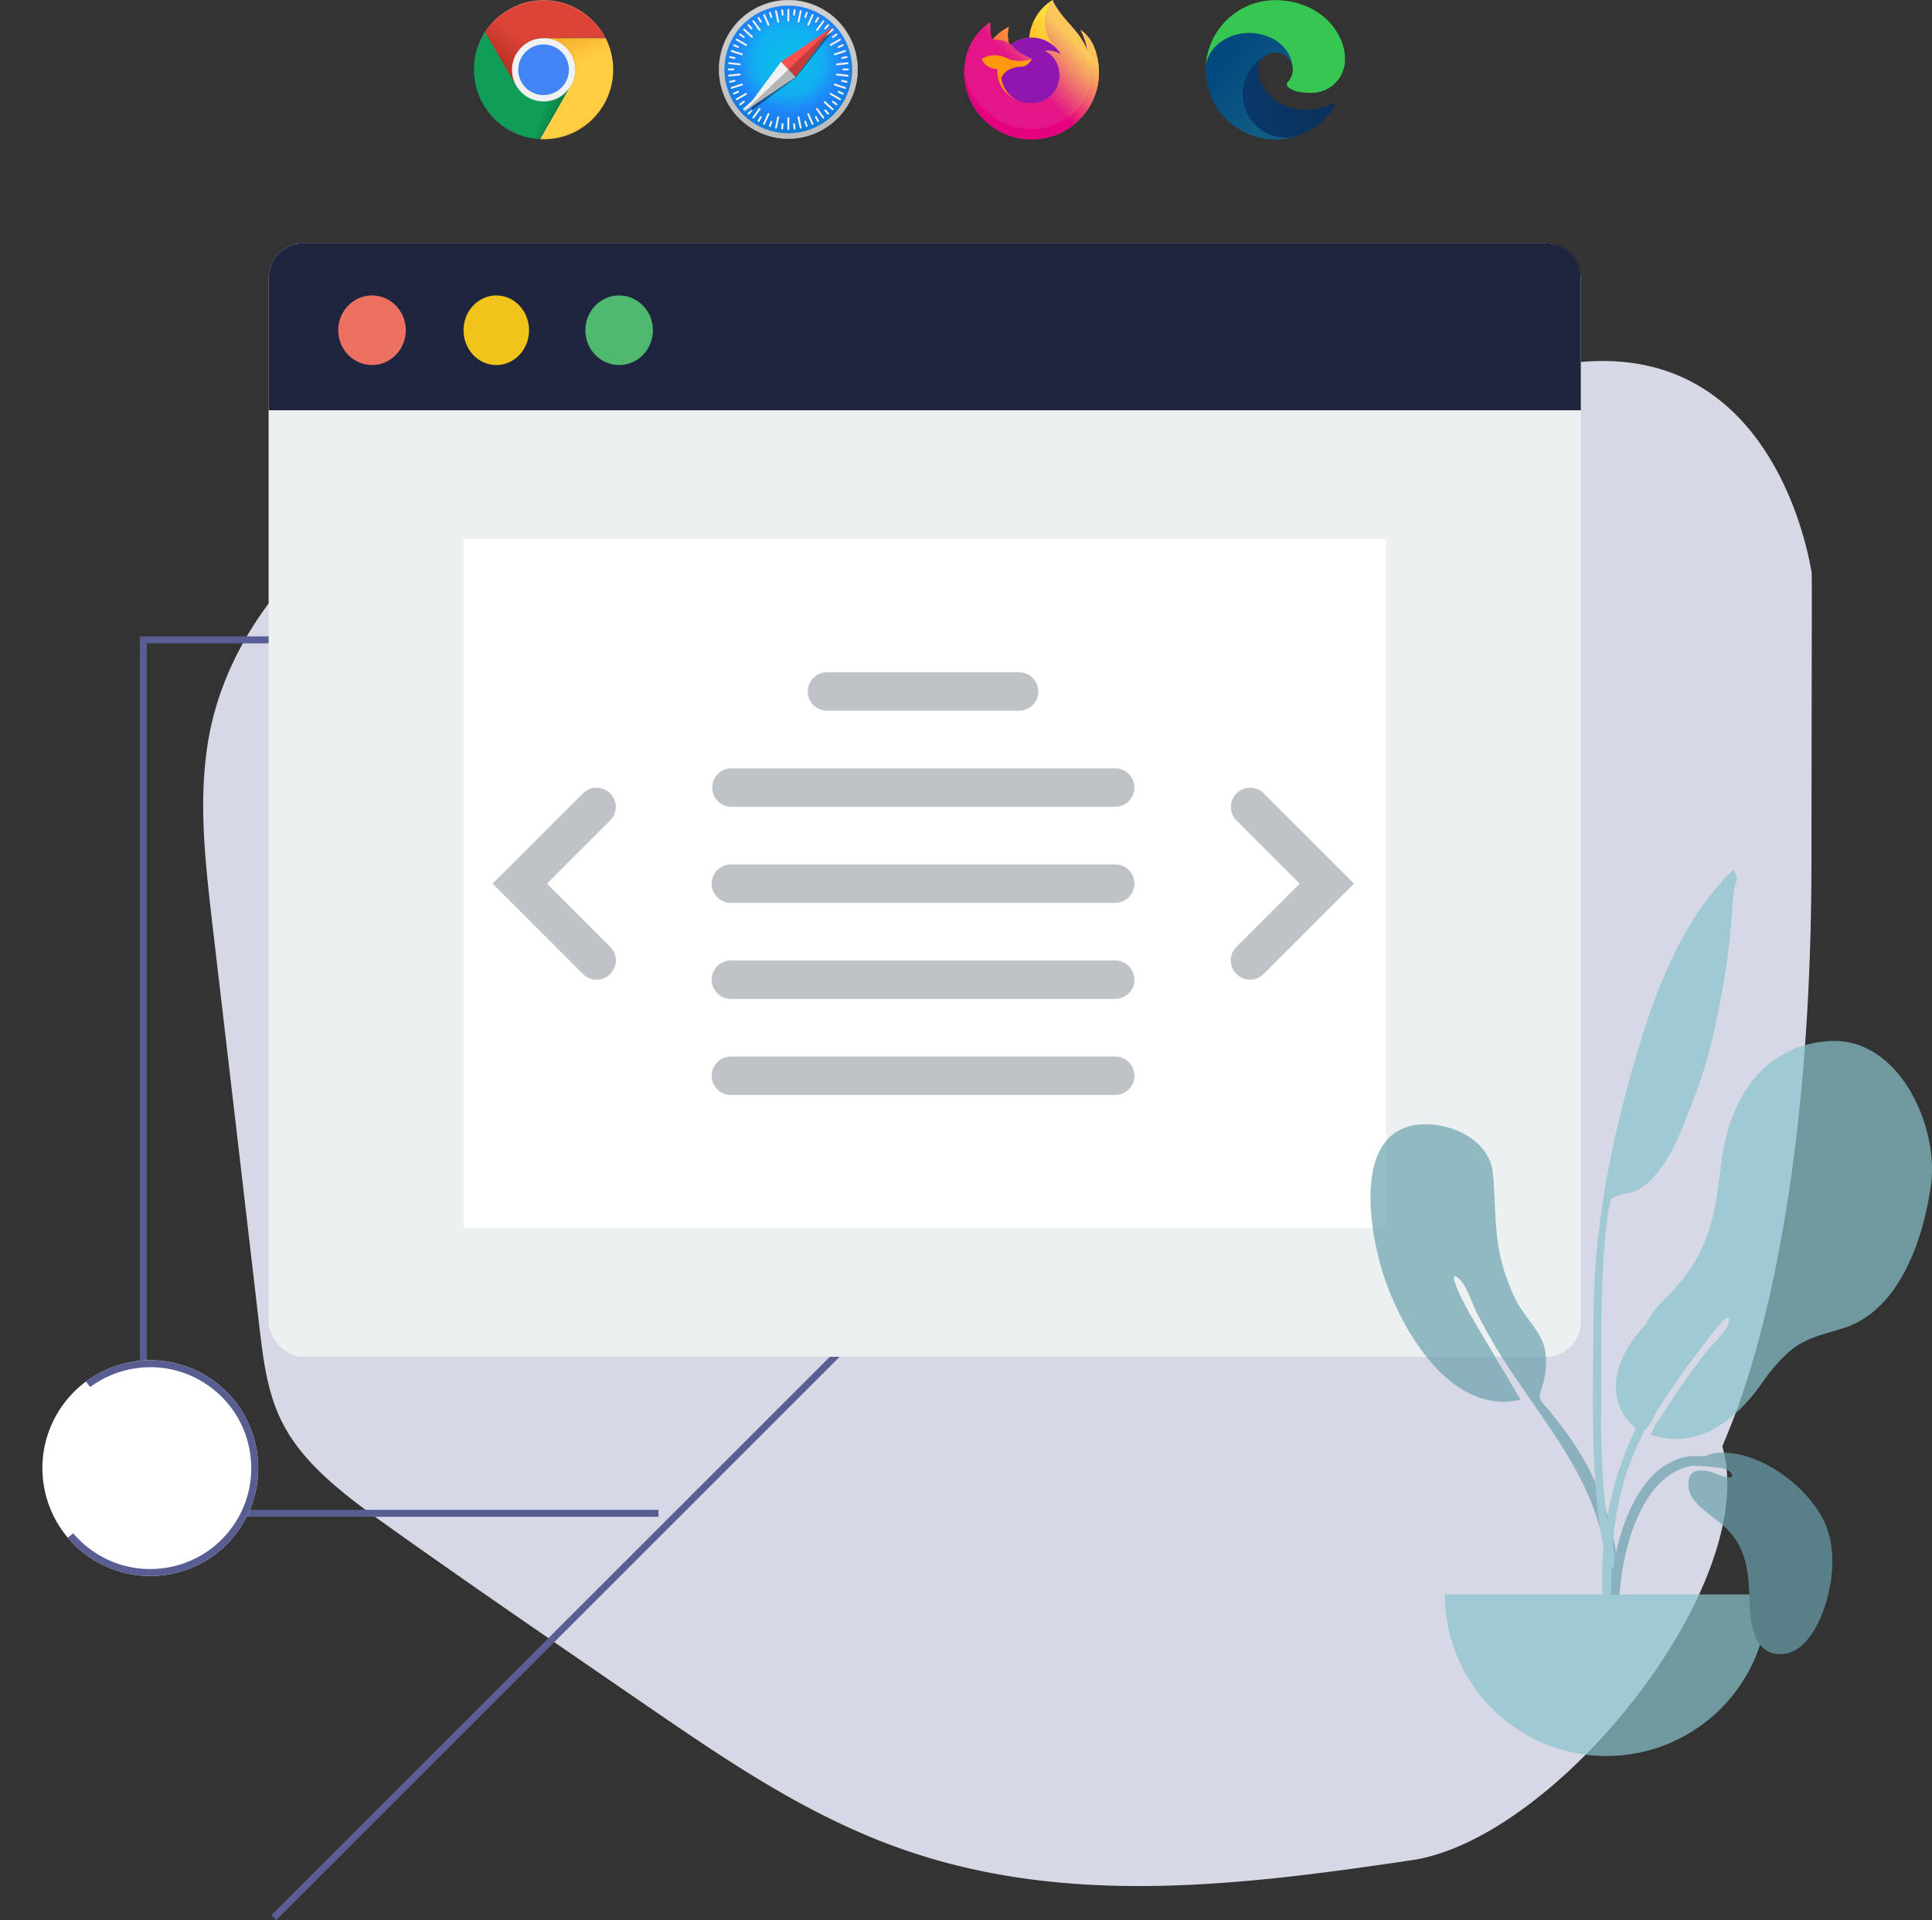 <svg xmlns="http://www.w3.org/2000/svg" xmlns:xlink="http://www.w3.org/1999/xlink" width="555.072" height="551.754" viewBox="0 0 555.072 551.754">
  <rect x="0" y="0" width="555.072" height="551.754" fill="#333333" stroke="none"/>
  <defs>
    <clipPath id="clip-path">
      <circle id="Ellipse_23" data-name="Ellipse 23" cx="20" cy="20" r="20"/>
    </clipPath>
    <linearGradient id="linear-gradient" x1="0.045" y1="0.621" x2="0.369" y2="0.337" gradientUnits="objectBoundingBox">
      <stop offset="0" stop-color="#a52714" stop-opacity="0.6"/>
      <stop offset="0.66" stop-color="#a52714" stop-opacity="0"/>
    </linearGradient>
    <linearGradient id="linear-gradient-2" x1="0.839" y1="0.878" x2="0.363" y2="0.663" gradientUnits="objectBoundingBox">
      <stop offset="0" stop-color="#055524" stop-opacity="0.4"/>
      <stop offset="0.33" stop-color="#055524" stop-opacity="0"/>
    </linearGradient>
    <clipPath id="clip-path-2">
      <path id="Tracé_451" data-name="Tracé 451" d="M8,60.735H27.039L35.875,51.9V45.28H20.125L8,24.48Z" transform="translate(-8 -24.48)"/>
    </clipPath>
    <linearGradient id="linear-gradient-3" x1="0.327" y1="-0.048" x2="0.486" y2="0.454" gradientUnits="objectBoundingBox">
      <stop offset="0" stop-color="#ea6100" stop-opacity="0.302"/>
      <stop offset="0.66" stop-color="#ea6100" stop-opacity="0"/>
    </linearGradient>
    <clipPath id="clip-path-3">
      <path id="Tracé_456" data-name="Tracé 456" d="M92.731,56l7.875,13.636L91.77,85.091h20.961V56Z" transform="translate(-91.77 -56)"/>
    </clipPath>
    <radialGradient id="radial-gradient" cx="-0.048" cy="-0.002" r="4.013" gradientTransform="translate(5.348) scale(0.267 1)" gradientUnits="objectBoundingBox">
      <stop offset="0" stop-color="#3e2723" stop-opacity="0.2"/>
      <stop offset="1" stop-color="#3e2723" stop-opacity="0"/>
    </radialGradient>
    <clipPath id="clip-path-6">
      <path id="Tracé_460" data-name="Tracé 460" d="M21.97,8v9.168l8.952,15.377,7.873-13.636h20V8Z" transform="translate(-21.97 -8)"/>
    </clipPath>
    <radialGradient id="radial-gradient-2" cx="-0.001" cy="0.001" r="1.155" gradientTransform="translate(-1.81) scale(1.18 1)" xlink:href="#radial-gradient"/>
    <radialGradient id="radial-gradient-3" cx="0.102" cy="-0.122" r="1.124" gradientTransform="translate(-15.156) scale(2.014 1)" gradientUnits="objectBoundingBox">
      <stop offset="0" stop-color="#263238" stop-opacity="0.2"/>
      <stop offset="1" stop-color="#263238" stop-opacity="0"/>
    </radialGradient>
    <linearGradient id="linear-gradient-7" x1="0.914" y1="0.155" x2="0.083" y2="0.932" gradientUnits="objectBoundingBox">
      <stop offset="0.048" stop-color="#fff44f"/>
      <stop offset="0.111" stop-color="#ffe847"/>
      <stop offset="0.225" stop-color="#ffc830"/>
      <stop offset="0.368" stop-color="#ff980e"/>
      <stop offset="0.401" stop-color="#ff8b16"/>
      <stop offset="0.462" stop-color="#ff672a"/>
      <stop offset="0.534" stop-color="#ff3647"/>
      <stop offset="0.705" stop-color="#e31587"/>
    </linearGradient>
    <radialGradient id="radial-gradient-4" cx="0.865" cy="-0.127" r="1.284" gradientTransform="translate(-19.131) scale(0.813 1)" gradientUnits="objectBoundingBox">
      <stop offset="0.129" stop-color="#ffbd4f"/>
      <stop offset="0.186" stop-color="#ffac31"/>
      <stop offset="0.247" stop-color="#ff9d17"/>
      <stop offset="0.283" stop-color="#ff980e"/>
      <stop offset="0.403" stop-color="#ff563b"/>
      <stop offset="0.467" stop-color="#ff3750"/>
      <stop offset="0.71" stop-color="#f5156c"/>
      <stop offset="0.782" stop-color="#eb0878"/>
      <stop offset="0.86" stop-color="#e50080"/>
    </radialGradient>
    <radialGradient id="radial-gradient-5" cx="0.478" cy="0.397" r="1.284" gradientTransform="translate(-19.204) scale(0.813 1)" gradientUnits="objectBoundingBox">
      <stop offset="0.3" stop-color="#960e18"/>
      <stop offset="0.351" stop-color="#b11927" stop-opacity="0.741"/>
      <stop offset="0.435" stop-color="#db293d" stop-opacity="0.341"/>
      <stop offset="0.497" stop-color="#f5334b" stop-opacity="0.094"/>
      <stop offset="0.53" stop-color="#ff3750" stop-opacity="0"/>
    </radialGradient>
    <radialGradient id="radial-gradient-6" cx="0.515" cy="-0.285" r="1.855" gradientTransform="translate(299.225) scale(1.698 1)" gradientUnits="objectBoundingBox">
      <stop offset="0.132" stop-color="#fff44f"/>
      <stop offset="0.252" stop-color="#ffdc3e"/>
      <stop offset="0.506" stop-color="#ff9d12"/>
      <stop offset="0.526" stop-color="#ff980e"/>
    </radialGradient>
    <radialGradient id="radial-gradient-7" cx="0.193" cy="1.101" r="1.019" gradientTransform="translate(22.283) scale(1.096 1)" gradientUnits="objectBoundingBox">
      <stop offset="0.353" stop-color="#3a8ee6"/>
      <stop offset="0.472" stop-color="#5c79f0"/>
      <stop offset="0.669" stop-color="#9059ff"/>
      <stop offset="1" stop-color="#c139e6"/>
    </radialGradient>
    <radialGradient id="radial-gradient-8" cx="0.568" cy="0.36" r="0.541" gradientTransform="matrix(1.066, -0.235, 0.301, 1.138, 83.169, -23.165)" gradientUnits="objectBoundingBox">
      <stop offset="0.206" stop-color="#9059ff" stop-opacity="0"/>
      <stop offset="0.278" stop-color="#8c4ff3" stop-opacity="0.063"/>
      <stop offset="0.747" stop-color="#7716a8" stop-opacity="0.451"/>
      <stop offset="0.975" stop-color="#6e008b" stop-opacity="0.6"/>
    </radialGradient>
    <radialGradient id="radial-gradient-9" cx="2.085" cy="-0.994" r="2.922" gradientTransform="translate(3.126)" gradientUnits="objectBoundingBox">
      <stop offset="0" stop-color="#ffe226"/>
      <stop offset="0.121" stop-color="#ffdb27"/>
      <stop offset="0.295" stop-color="#ffc82a"/>
      <stop offset="0.502" stop-color="#ffa930"/>
      <stop offset="0.732" stop-color="#ff7e37"/>
      <stop offset="0.792" stop-color="#ff7139"/>
    </radialGradient>
    <radialGradient id="radial-gradient-10" cx="0.797" cy="-0.409" r="1.938" gradientTransform="translate(-17.512) scale(0.839 1)" gradientUnits="objectBoundingBox">
      <stop offset="0.113" stop-color="#fff44f"/>
      <stop offset="0.456" stop-color="#ff980e"/>
      <stop offset="0.622" stop-color="#ff5634"/>
      <stop offset="0.716" stop-color="#ff3647"/>
      <stop offset="0.904" stop-color="#e31587"/>
    </radialGradient>
    <radialGradient id="radial-gradient-11" cx="0.08" cy="-0.104" r="1.651" gradientTransform="matrix(0.222, 0.994, -1.379, 0.069, -474.288, 168.153)" gradientUnits="objectBoundingBox">
      <stop offset="0" stop-color="#fff44f"/>
      <stop offset="0.06" stop-color="#ffe847"/>
      <stop offset="0.168" stop-color="#ffc830"/>
      <stop offset="0.304" stop-color="#ff980e"/>
      <stop offset="0.356" stop-color="#ff8b16"/>
      <stop offset="0.455" stop-color="#ff672a"/>
      <stop offset="0.57" stop-color="#ff3647"/>
      <stop offset="0.737" stop-color="#e31587"/>
    </radialGradient>
    <radialGradient id="radial-gradient-12" cx="0.175" cy="-0.421" r="2.387" gradientTransform="translate(-4.688) scale(0.981 1)" gradientUnits="objectBoundingBox">
      <stop offset="0.137" stop-color="#fff44f"/>
      <stop offset="0.48" stop-color="#ff980e"/>
      <stop offset="0.592" stop-color="#ff5634"/>
      <stop offset="0.655" stop-color="#ff3647"/>
      <stop offset="0.904" stop-color="#e31587"/>
    </radialGradient>
    <radialGradient id="radial-gradient-13" cx="1.562" cy="-0.451" r="3.128" gradientTransform="translate(-28.753) scale(0.896 1)" gradientUnits="objectBoundingBox">
      <stop offset="0.094" stop-color="#fff44f"/>
      <stop offset="0.231" stop-color="#ffe141"/>
      <stop offset="0.509" stop-color="#ffaf1e"/>
      <stop offset="0.626" stop-color="#ff980e"/>
    </radialGradient>
    <linearGradient id="linear-gradient-8" x1="0.904" y1="0.151" x2="0.197" y2="0.836" gradientUnits="objectBoundingBox">
      <stop offset="0.167" stop-color="#fff44f" stop-opacity="0.8"/>
      <stop offset="0.266" stop-color="#fff44f" stop-opacity="0.635"/>
      <stop offset="0.489" stop-color="#fff44f" stop-opacity="0.216"/>
      <stop offset="0.6" stop-color="#fff44f" stop-opacity="0"/>
    </linearGradient>
    <linearGradient id="linear-gradient-9" y1="-0.136" x2="1.001" y2="-0.136" gradientUnits="objectBoundingBox">
      <stop offset="0" stop-color="#0c59a4"/>
      <stop offset="1" stop-color="#114a8b"/>
    </linearGradient>
    <radialGradient id="radial-gradient-14" cx="0.553" cy="0.509" r="0.62" gradientTransform="matrix(0.863, 0, 0, -0.95, 0.076, -0.457)" gradientUnits="objectBoundingBox">
      <stop offset="0.7" stop-opacity="0"/>
      <stop offset="0.9" stop-opacity="0.502"/>
      <stop offset="1"/>
    </radialGradient>
    <linearGradient id="linear-gradient-10" x1="0.906" y1="0.521" x2="0.245" y2="-0.063" gradientUnits="objectBoundingBox">
      <stop offset="0" stop-color="#1b9de2"/>
      <stop offset="0.2" stop-color="#1595df"/>
      <stop offset="0.7" stop-color="#0680d7"/>
      <stop offset="1" stop-color="#0078d4"/>
    </linearGradient>
    <radialGradient id="radial-gradient-15" cx="0.418" cy="0.726" r="0.69" gradientTransform="matrix(0.185, -0.989, -0.985, -0.121, -1.622, -1.971)" gradientUnits="objectBoundingBox">
      <stop offset="0.8" stop-opacity="0"/>
      <stop offset="0.9" stop-opacity="0.502"/>
      <stop offset="1"/>
    </radialGradient>
    <radialGradient id="radial-gradient-16" cx="0.101" cy="0.278" r="1.189" gradientTransform="matrix(-0.025, 0.999, 1.416, 0.08, -4.263, 2.628)" gradientUnits="objectBoundingBox">
      <stop offset="0" stop-color="#35c1f1"/>
      <stop offset="0.1" stop-color="#34c1ed"/>
      <stop offset="0.2" stop-color="#2fc2df"/>
      <stop offset="0.3" stop-color="#2bc3d2"/>
      <stop offset="0.7" stop-color="#36c752"/>
    </radialGradient>
    <radialGradient id="radial-gradient-17" cx="0.938" cy="0.454" r="0.571" gradientTransform="matrix(0.186, 0.96, 0.519, -0.228, -0.535, 2.663)" gradientUnits="objectBoundingBox">
      <stop offset="0" stop-color="#66eb6e"/>
      <stop offset="1" stop-color="#66eb6e" stop-opacity="0"/>
    </radialGradient>
    <linearGradient id="linear-gradient-11" x1="1.474" y1="0.909" x2="1.474" y2="-1.935" gradientUnits="objectBoundingBox">
      <stop offset="0" stop-color="#bdbdbd"/>
      <stop offset="1" stop-color="#fff"/>
    </linearGradient>
    <radialGradient id="radial-gradient-18" cx="0.502" cy="0.427" r="0.543" gradientUnits="objectBoundingBox">
      <stop offset="0" stop-color="#06c2e7"/>
      <stop offset="0.25" stop-color="#0db8ec"/>
      <stop offset="0.5" stop-color="#12aef1"/>
      <stop offset="0.75" stop-color="#1f86f9"/>
      <stop offset="1" stop-color="#107ddd"/>
    </radialGradient>
  </defs>
  <g id="Groupe_127" data-name="Groupe 127" transform="translate(-1166.825 -183.953)">
    <g id="Groupe_82" data-name="Groupe 82" transform="translate(-2 89)">
      <path id="Tracé_279" data-name="Tracé 279" d="M703.253,368.051c-4.492,24.527-20.269,46.931-42.237,62.78-1.533,1.087-3.054,2.113-4.61,3.139a.13.13,0,0,0-.106.062,125.172,125.172,0,0,1-52.024,19.316c-34.737,4.514-69.734-4.575-104.778-6.155-62.813-2.862-123.35,18.239-185.231,27.892s-71.2-59.214-71.431-59.48c-.185-.206-.086-3.736,0-84.019.128-119.387,25.874-166.52,25.578-167.554C257.17,124.8,315.729,51.413,357.694,45.187c48.51-7.181,98.175-13.428,145.353,2.831,27.545,9.458,51.175,25.645,74.38,41.556l11.308,7.765c10.506,7.216,21.012,14.436,31.667,21.825,10.483,7.271,21.113,14.712,31.653,22.223,4.563,3.262,9.162,6.6,13.454,10.166,6.65,5.519,12.57,11.6,16.366,18.844,4.563,8.648,5.719,18.3,6.839,27.758q6.792,58.471,13.654,116.943C704.374,332.712,706.425,350.551,703.253,368.051Z" transform="translate(1932.1 674.704) rotate(-180)" fill="#d7d8e5" style="isolation: isolate"/>
      <g id="Groupe_81" data-name="Groupe 81">
        <g id="Groupe_69" data-name="Groupe 69">
          <line id="Ligne_17" data-name="Ligne 17" x1="172" y2="172" transform="translate(1247.5 474)" fill="none" stroke="#585e91" stroke-width="2"/>
          <g id="Rectangle_84" data-name="Rectangle 84" transform="translate(1209 277.825)" fill="none" stroke="#585e91" stroke-width="2" stroke-dasharray="430 415">
            <rect width="373" height="253" stroke="none"/>
            <rect x="1" y="1" width="371" height="251" fill="none"/>
          </g>
          <g id="Ellipse_12" data-name="Ellipse 12" transform="matrix(0.574, -0.819, 0.819, 0.574, 1168.825, 524.438)" fill="#fff" stroke="#585e91" stroke-width="2" stroke-dasharray="102 49">
            <circle cx="31" cy="31" r="31" stroke="none"/>
            <circle cx="31" cy="31" r="30" fill="none"/>
          </g>
        </g>
        <g id="Groupe_49" data-name="Groupe 49" transform="translate(432 205.184)">
          <g id="Groupe_48" data-name="Groupe 48" transform="translate(382 -157.331)">
            <g id="browser-svgrepo-com" transform="translate(432 116.774)">
              <rect id="Rectangle_5" data-name="Rectangle 5" width="377" height="320" rx="10" transform="translate(0 0.226)" fill="#ecf0f1"/>
              <path id="Rectangle_6" data-name="Rectangle 6" d="M10,0H367a10,10,0,0,1,10,10V48a0,0,0,0,1,0,0H0a0,0,0,0,1,0,0V10A10,10,0,0,1,10,0Z" transform="translate(0 0.226)" fill="#1f253f"/>
              <ellipse id="Ellipse_5" data-name="Ellipse 5" cx="9.706" cy="10" rx="9.706" ry="10" transform="translate(20 15.226)" fill="#ed7161"/>
              <ellipse id="Ellipse_6" data-name="Ellipse 6" cx="9.412" cy="10" rx="9.412" ry="10" transform="translate(56 15.226)" fill="#f0c419"/>
              <ellipse id="Ellipse_7" data-name="Ellipse 7" cx="9.706" cy="10" rx="9.706" ry="10" transform="translate(91 15.226)" fill="#4fba6f"/>
              <rect id="Rectangle_7" data-name="Rectangle 7" width="265" height="198" transform="translate(56 85.226)" fill="#fff"/>
              <g id="Groupe_13" data-name="Groupe 13" transform="translate(127.371 123.524)">
                <path id="Tracé_54" data-name="Tracé 54" d="M28.521,35.041H83.727a5.521,5.521,0,0,0,0-11.041H28.521a5.521,5.521,0,1,0,0,11.041Z" transform="translate(4.603 -24)" fill="#bdc3c7"/>
                <path id="Tracé_55" data-name="Tracé 55" d="M23.521,40.041H133.933a5.521,5.521,0,0,0,0-11.041H23.521a5.521,5.521,0,0,0,0,11.041Z" transform="translate(-18 -1.397)" fill="#bdc3c7"/>
                <path id="Tracé_56" data-name="Tracé 56" d="M133.933,34H23.521a5.521,5.521,0,1,0,0,11.041H133.933a5.521,5.521,0,0,0,0-11.041Z" transform="translate(-18 21.206)" fill="#bdc3c7"/>
                <path id="Tracé_57" data-name="Tracé 57" d="M133.933,39H23.521a5.521,5.521,0,1,0,0,11.041H133.933a5.521,5.521,0,0,0,0-11.041Z" transform="translate(-18 43.809)" fill="#bdc3c7"/>
                <path id="Tracé_58" data-name="Tracé 58" d="M133.933,44H23.521a5.521,5.521,0,1,0,0,11.041H133.933a5.521,5.521,0,0,0,0-11.041Z" transform="translate(-18 66.412)" fill="#bdc3c7"/>
              </g>
              <path id="Tracé_59" data-name="Tracé 59" d="M50.522,85.207a5.521,5.521,0,0,1-3.9-9.424L64.8,57.6,46.619,39.425a5.52,5.52,0,0,1,7.806-7.806L80.41,57.6,54.425,83.59A5.506,5.506,0,0,1,50.522,85.207Z" transform="translate(231.427 126.647)" fill="#bdc3c7"/>
              <path id="Tracé_60" data-name="Tracé 60" d="M36.475,85.207a5.506,5.506,0,0,1-3.9-1.618L6.586,57.6,32.572,31.619a5.52,5.52,0,0,1,7.806,7.806L22.2,57.6,40.378,75.784a5.521,5.521,0,0,1-3.9,9.424Z" transform="translate(57.773 126.647)" fill="#bdc3c7"/>
            </g>
            <g id="Groupe_5" data-name="Groupe 5" transform="translate(80 -2)">
              <g id="web_black_24dp" transform="translate(284.428 57.521)">
                <path id="Tracé_17" data-name="Tracé 17" d="M0,0H467.144V467.144H0Z" fill="none"/>
              </g>
              <g id="Symbols" transform="translate(573.002 273.519)">
                <g id="Scene_Plants" data-name="Scene/Plants" transform="translate(35.498 -8.002)">
                  <g id="Plant-Right" transform="translate(57.813 33.33)" opacity="0.7">
                    <path id="Leaf-Me-Alone_" data-name="Leaf-Me-Alone!" d="M42.564,150.752c-8.685-.46-18.838-6.625-18.773-16.111.048-6.893.97-13.673.65-20.594a55.459,55.459,0,0,0-3.327-16.152c-1.8-5.01-6.136-9.571-6.841-14.8a21.974,21.974,0,0,1,1.9-10.91c1.731-3.721.995-3.49-1.305-7.007-4.507-6.892-8.481-13.891-10.979-21.82-3.6-11.419-5.367-24.511-2.35-36.28C1.92,5.588,2.758.169,4.888.008c2.379-.18.96,2.82.73,3.814C4.149,10.16,2.853,15.7,3.126,22.321,4.178,47.873,20.488,66.349,30,88.941c.53,1.169,1.619,3.935,2.385,5.765,1.21,2.889,2.169,8.245,3.984,10.483,3.417,4.217.713-3.823.123-5.366-.746-1.951-1.574-4.029-2.367-5.753C30.5,86.083,26.444,77.353,22.7,69.118c20.17-2.418,31.554,22.722,35.2,38.847,3.007,13.285,5.066,43.823-15.344,42.788" transform="matrix(-0.995, 0.105, -0.105, -0.995, 75.235, 218.883)" fill="#69a1ac" fill-rule="evenodd"/>
                    <path id="Leaf-Me-Alone_2" data-name="Leaf-Me-Alone!" d="M173.768,78.077c-14.52,1.152-23.841,10.733-28.18,24.134-2.339,7.222-2.607,14.641-3.906,22.062-1.955,11.166-6.161,19.627-14.382,27.582a27.76,27.76,0,0,0-5.756,7.7,32.8,32.8,0,0,0-6.646,9.5c-2.163,4.774-2.775,10.5-.278,15.262a15.645,15.645,0,0,0,4.083,5.015,98.288,98.288,0,0,0-9.671,44.148c.243,9.141.69,18.285,1.21,27.415.14,2.451.938,6.5,2.137,2.388,1.1-3.76-.279-9.663-.406-13.592-.62-19.137-1.149-36.538,6.729-54.417q1.239-2.811,2.614-5.577a1.849,1.849,0,0,0,.154-.1c.035.027.066.056.1.082.058-.1.138-.228.231-.366a4.932,4.932,0,0,0,.707-.992A7.193,7.193,0,0,0,124,185.584s0-.012,0-.017a257.629,257.629,0,0,1,16.168-22.858c-.043.054,6.189-8.431,5.225-3.739-.464,2.261-5.048,6.567-6.9,8.962a223.289,223.289,0,0,0-12.9,18.609c-.538.309-1.3,1.826-1.847,2.956-.3.573-.586,1.15-.865,1.653,14.16,4.678,25.174-4.745,32.685-15.706l.026-.039a47.628,47.628,0,0,1,7.552-8.43c4.88-3.995,10.106-4.7,15.86-6.666,15.691-5.361,22.362-25.7,24.481-40.785,2.391-17.023-9.3-43.126-29.717-41.447" transform="translate(-40.209 -28.623)" fill="#89c5cc" fill-rule="evenodd"/>
                    <path id="Leaf-Me-Alone_3" data-name="Leaf-Me-Alone!" d="M62.4,1.452C45.487,14.737,35.364,35.037,26.9,54.271,17.455,75.753,10.1,97.88,6.67,121.114,4.418,136.378,1.842,151.694.589,167.081a164,164,0,0,0-.563,16.453c.009.451.248,12.693,2.479,10.161,1.269-1.439-.225-12.7-.2-14.532a235.448,235.448,0,0,1,2.788-30.849c2.471-16.838,4.331-33.675,8.4-50.226a57.375,57.375,0,0,1,2.119-7.445c1-2.519.033-1.494,2.238-2.236,2.142-.722,4.595-.231,6.848-1.2,8.938-3.837,14.953-16.072,19.415-24.028,5.1-9.1,8.825-19.041,12.069-28.914a213.8,213.8,0,0,0,5.978-21.978,58.848,58.848,0,0,1,1.659-7.1,16.43,16.43,0,0,0,1.058-2.2C64.994,1.8,64.379,1,64.46,0Q63.416.7,62.4,1.452" transform="translate(42.88 9.031) rotate(-8)" fill="#89c5cc" fill-rule="evenodd"/>
                    <path id="Base" d="M38,328a46.442,46.442,0,0,0,92.884,0" transform="translate(-14.379 -119.574)" fill="#89c5cc" fill-rule="evenodd"/>
                    <path id="Leaf-Me-Alone_4" data-name="Leaf-Me-Alone!" d="M115.454,304.864H113a82.316,82.316,0,0,1,.91-9.2c1.969-11.644,8.124-28.746,21.624-30.636a34.812,34.812,0,0,1,4.549.048,8.2,8.2,0,0,1,3.471-1.025c11.494-.847,24.33,8.426,29.875,18.075,4.47,7.78,3.717,18,.956,26.263-1.849,5.534-5.883,13.424-12.612,13.5-8.418.1-8.824-10.308-8.987-16.39-.216-8.086-1.238-15.131-7.61-20.642-1.485-1.284-3.108-2.414-4.608-3.68-2.349-1.982-4.945-4.011-5.247-7.29-.418-4.524,2.136-5.338,6.034-4.5.665.143,7.359,3.147,6.368.773-.3-.725-1.408-1.3-2.8-1.731-3.61-.393-7.915-.848-9.153-.576-13.357,2.93-18.558,21.433-19.939,33.188C115.68,302.316,115.559,303.589,115.454,304.864Z" transform="translate(-41.664 -96.291)" fill="#69a1ac" fill-rule="evenodd"/>
                  </g>
                </g>
              </g>
            </g>
          </g>
        </g>
      </g>
    </g>
    <g id="Groupe_117" data-name="Groupe 117" transform="translate(-60 100)">
      <g id="Google_Chrome_icon__September_2014_1_" data-name="Google_Chrome_icon_(September_2014) (1)" transform="translate(1362 83)">
        <g id="Groupe_108" data-name="Groupe 108" transform="translate(1 1)" clip-path="url(#clip-path)">
          <path id="Tracé_443" data-name="Tracé 443" d="M21.97,8V32.545h8.955l7.87-13.636h20V8Z" transform="translate(-18.795 -8)" fill="#db4437"/>
          <path id="Tracé_444" data-name="Tracé 444" d="M21.97,8V32.545h8.955l7.87-13.636h20V8Z" transform="translate(-18.795 -8)" fill="url(#linear-gradient)"/>
          <path id="Tracé_445" data-name="Tracé 445" d="M31.082,62.823,22.032,47.3l-.132.227,8.986,15.409Z" transform="translate(-18.741 -38.368)" fill="rgba(62,39,35,0.15)"/>
          <path id="Tracé_446" data-name="Tracé 446" d="M8,60.735H27.039L35.875,51.9V45.28H20.125L8,24.48Z" transform="translate(-8 -20.735)" fill="#0f9d58"/>
          <path id="Tracé_447" data-name="Tracé 447" d="M8,60.735H27.039L35.875,51.9V45.28H20.125L8,24.48Z" transform="translate(-8 -20.735)" fill="url(#linear-gradient-2)"/>
          <path id="Tracé_448" data-name="Tracé 448" d="M99.486,116.929l-.189-.109L90.57,132.081h.261l8.659-15.145Z" transform="translate(-71.804 -92.088)" fill="rgba(38,50,56,0.15)"/>
          <g id="Groupe_106" data-name="Groupe 106" transform="translate(0 3.745)" clip-path="url(#clip-path-2)">
            <path id="Tracé_449" data-name="Tracé 449" d="M92.731,56l7.875,13.636L91.77,85.091h20.961V56Z" transform="translate(-72.731 -48.836)" fill="#ffcd40"/>
            <path id="Tracé_450" data-name="Tracé 450" d="M92.731,56l7.875,13.636L91.77,85.091h20.961V56Z" transform="translate(-72.731 -48.836)" fill="url(#linear-gradient-3)"/>
          </g>
          <path id="Tracé_452" data-name="Tracé 452" d="M92.731,56l7.875,13.636L91.77,85.091h20.961V56Z" transform="translate(-72.731 -45.091)" fill="#ffcd40"/>
          <path id="Tracé_453" data-name="Tracé 453" d="M92.731,56l7.875,13.636L91.77,85.091h20.961V56Z" transform="translate(-72.731 -45.091)" fill="url(#linear-gradient-3)"/>
          <g id="Groupe_107" data-name="Groupe 107" transform="translate(19.039 10.909)" clip-path="url(#clip-path-3)">
            <path id="Tracé_454" data-name="Tracé 454" d="M21.97,8V32.545h8.955l7.87-13.636h20V8Z" transform="translate(-37.834 -18.909)" fill="#db4437"/>
            <path id="Tracé_455" data-name="Tracé 455" d="M21.97,8V32.545h8.955l7.87-13.636h20V8Z" transform="translate(-37.834 -18.909)" fill="url(#linear-gradient)"/>
          </g>
        </g>
        <g id="Groupe_112" data-name="Groupe 112" transform="translate(1 1)">
          <g id="Groupe_109" data-name="Groupe 109" clip-path="url(#clip-path)">
            <path id="Tracé_457" data-name="Tracé 457" d="M96,56v4.761L113.818,56Z" transform="translate(-76 -45.091)" fill="url(#radial-gradient)"/>
          </g>
          <g id="Groupe_111" data-name="Groupe 111" clip-path="url(#clip-path)">
            <g id="Groupe_110" data-name="Groupe 110" transform="translate(3.175)" clip-path="url(#clip-path-6)">
              <path id="Tracé_458" data-name="Tracé 458" d="M8,60.735H27.039L35.875,51.9V45.28H20.125L8,24.48Z" transform="translate(-11.175 -20.735)" fill="#0f9d58"/>
              <path id="Tracé_459" data-name="Tracé 459" d="M8,60.735H27.039L35.875,51.9V45.28H20.125L8,24.48Z" transform="translate(-11.175 -20.735)" fill="url(#linear-gradient-2)"/>
            </g>
          </g>
        </g>
        <g id="Groupe_113" data-name="Groupe 113" transform="translate(1 1)" clip-path="url(#clip-path)">
          <path id="Tracé_461" data-name="Tracé 461" d="M21.97,48.45,34.981,61.459,30.922,63.8Z" transform="translate(-18.795 -39.257)" fill="url(#radial-gradient-2)"/>
        </g>
        <g id="Groupe_116" data-name="Groupe 116" transform="translate(1 1)">
          <g id="Groupe_114" data-name="Groupe 114" clip-path="url(#clip-path)">
            <path id="Tracé_462" data-name="Tracé 462" d="M91.83,123.473,96.594,105.7l4.059,2.341Z" transform="translate(-72.778 -83.495)" fill="url(#radial-gradient-3)"/>
          </g>
          <g id="Groupe_115" data-name="Groupe 115" clip-path="url(#clip-path)">
            <circle id="Ellipse_28" data-name="Ellipse 28" cx="9.091" cy="9.091" r="9.091" transform="translate(10.909 10.909)" fill="#f1f1f1"/>
            <circle id="Ellipse_29" data-name="Ellipse 29" cx="7.273" cy="7.273" r="7.273" transform="translate(12.727 12.727)" fill="#4285f4"/>
            <path id="Tracé_463" data-name="Tracé 463" d="M65.091,55A9.088,9.088,0,0,0,56,64.091v.227a9.088,9.088,0,0,1,9.091-9.091h20V55Z" transform="translate(-45.091 -44.318)" fill="rgba(62,39,35,0.2)"/>
            <path id="Tracé_464" data-name="Tracé 464" d="M35.864,45.28a9.075,9.075,0,0,1-15.727,0h-.009L8,24.48v.227l12.136,20.8a9.075,9.075,0,0,0,15.727,0h.011V45.28h-.014Z" transform="translate(-8 -20.735)" fill="rgba(255,255,255,0.1)"/>
            <path id="Tracé_465" data-name="Tracé 465" d="M96.614,56c-.039,0-.075,0-.114.007a9.085,9.085,0,0,1,0,18.168c.039,0,.075.007.114.007a9.091,9.091,0,0,0,0-18.182Z" transform="translate(-76.386 -45.091)" fill="#3e2723" opacity="0.1"/>
            <path id="Tracé_466" data-name="Tracé 466" d="M100.686,92.534a9.061,9.061,0,0,0,.8-7.284,8.99,8.99,0,0,1-.88,6.975l0,.009L91.77,107.689h.264Z" transform="translate(-72.731 -67.693)" fill="rgba(255,255,255,0.2)"/>
            <path id="Tracé_467" data-name="Tracé 467" d="M28,8.227A20,20,0,0,1,48,28.114c0-.039,0-.075,0-.114A20,20,0,0,0,8,28c0,.039,0,.075,0,.114A20,20,0,0,1,28,8.227Z" transform="translate(-8 -8)" fill="rgba(255,255,255,0.2)"/>
            <path id="Tracé_468" data-name="Tracé 468" d="M28,115.386A20,20,0,0,0,48,95.5c0,.039,0,.075,0,.114a20,20,0,0,1-40,0c0-.039,0-.075,0-.114a20,20,0,0,0,20,19.886Z" transform="translate(-8 -75.614)" fill="rgba(62,39,35,0.15)"/>
          </g>
        </g>
      </g>
      <g id="Firefox_logo__2019" data-name="Firefox_logo,_2019" transform="translate(1503.821 84.018)">
        <path id="Tracé_469" data-name="Tracé 469" d="M37.331,13.422a10.88,10.88,0,0,0-3.889-4.908A20.145,20.145,0,0,1,35.405,14.4l0,.033C33.216,8.968,29.5,6.761,26.464,1.964c-.154-.243-.307-.486-.457-.742-.086-.147-.154-.279-.214-.4A3.528,3.528,0,0,1,25.5.054.05.05,0,0,0,25.46,0a.069.069,0,0,0-.037,0s-.007,0-.01.006L25.4.017,25.408,0a14.142,14.142,0,0,0-6.673,10.77A9.7,9.7,0,0,0,13.4,12.831a5.8,5.8,0,0,0-.5-.379,8.99,8.99,0,0,1-.055-4.739,14.357,14.357,0,0,0-4.667,3.607H8.166c-.768-.974-.714-4.186-.67-4.856a3.466,3.466,0,0,0-.647.344A14.117,14.117,0,0,0,4.954,8.43,16.929,16.929,0,0,0,3.141,10.6v0a16.373,16.373,0,0,0-2.6,5.873l-.026.128c-.037.171-.168,1.025-.191,1.211a.409.409,0,0,1,0,.043A18.48,18.48,0,0,0,0,20.531v.1A19.39,19.39,0,0,0,38.5,23.91c.033-.25.059-.5.088-.75a19.94,19.94,0,0,0-1.258-9.74ZM14.985,28.6c.091.044.176.091.269.132l.014.009q-.141-.068-.282-.141Zm4.441-11.7,15.983-2.468v-.019l0,.021Z" transform="translate(0 -0.009)" fill="url(#linear-gradient-7)"/>
        <path id="Tracé_470" data-name="Tracé 470" d="M37.335,21.928a10.88,10.88,0,0,0-3.889-4.908A20.145,20.145,0,0,1,35.409,22.9v.019l0,.021a17.559,17.559,0,0,1-.6,13.087,16.664,16.664,0,0,1-16.018,9.415A19.521,19.521,0,0,1,.187,29.6a8.361,8.361,0,0,1,.137-3.234,14.447,14.447,0,0,0-.312,2.675v.1a19.39,19.39,0,0,0,38.495,3.279c.033-.25.059-.5.088-.75a19.94,19.94,0,0,0-1.258-9.74Z" transform="translate(-0.004 -8.515)" fill="url(#radial-gradient-4)"/>
        <path id="Tracé_471" data-name="Tracé 471" d="M37.335,21.928a10.88,10.88,0,0,0-3.889-4.908A20.145,20.145,0,0,1,35.409,22.9v.019l0,.021a17.559,17.559,0,0,1-.6,13.087,16.664,16.664,0,0,1-16.018,9.415A19.521,19.521,0,0,1,.187,29.6a8.361,8.361,0,0,1,.137-3.234,14.447,14.447,0,0,0-.312,2.675v.1a19.39,19.39,0,0,0,38.495,3.279c.033-.25.059-.5.088-.75a19.94,19.94,0,0,0-1.258-9.74Z" transform="translate(-0.004 -8.515)" fill="url(#radial-gradient-5)"/>
        <path id="Tracé_472" data-name="Tracé 472" d="M46.614,15.7c.042.03.081.059.121.089a10.556,10.556,0,0,0-1.8-2.349C38.905,7.41,43.354.371,44.1.011L44.111,0a14.142,14.142,0,0,0-6.673,10.77c.226-.016.45-.035.681-.035A9.785,9.785,0,0,1,46.614,15.7Z" transform="translate(-18.707 -0.009)" fill="url(#radial-gradient-6)"/>
        <path id="Tracé_473" data-name="Tracé 473" d="M30.089,27.628a4.68,4.68,0,0,1-2.332,2.146c-5.513,0-6.408,3.335-6.408,3.335a8.183,8.183,0,0,0,4.567,6.343c.108.056.218.107.327.156q.285.126.569.233a8.624,8.624,0,0,0,2.523.487C39,40.781,40.871,28.772,33.9,25.285a6.693,6.693,0,0,1,4.675,1.135,9.785,9.785,0,0,0-8.494-4.961c-.23,0-.455.019-.681.035a9.7,9.7,0,0,0-5.338,2.057c.3.25.629.584,1.332,1.277,1.316,1.3,4.69,2.639,4.7,2.8Z" transform="translate(-10.667 -10.733)" fill="url(#radial-gradient-7)"/>
        <path id="Tracé_474" data-name="Tracé 474" d="M30.089,27.628a4.68,4.68,0,0,1-2.332,2.146c-5.513,0-6.408,3.335-6.408,3.335a8.183,8.183,0,0,0,4.567,6.343c.108.056.218.107.327.156q.285.126.569.233a8.624,8.624,0,0,0,2.523.487C39,40.781,40.871,28.772,33.9,25.285a6.693,6.693,0,0,1,4.675,1.135,9.785,9.785,0,0,0-8.494-4.961c-.23,0-.455.019-.681.035a9.7,9.7,0,0,0-5.338,2.057c.3.25.629.584,1.332,1.277,1.316,1.3,4.69,2.639,4.7,2.8Z" transform="translate(-10.667 -10.733)" fill="url(#radial-gradient-8)"/>
        <path id="Tracé_475" data-name="Tracé 475" d="M20.643,19.891c.157.1.287.187.4.266a8.99,8.99,0,0,1-.055-4.739,14.357,14.357,0,0,0-4.667,3.607c.095,0,2.907-.053,4.321.866Z" transform="translate(-8.155 -7.714)" fill="url(#radial-gradient-9)"/>
        <path id="Tracé_476" data-name="Tracé 476" d="M.257,27.554A19.519,19.519,0,0,0,18.861,43.4a16.67,16.67,0,0,0,16.018-9.415,17.559,17.559,0,0,0,.6-13.087v-.019c0-.015,0-.023,0-.019l0,.033c.688,4.491-1.6,8.84-5.168,11.786l-.011.025c-6.959,5.668-13.617,3.419-14.963,2.5q-.141-.068-.282-.141c-4.057-1.939-5.733-5.633-5.373-8.8A4.979,4.979,0,0,1,5.1,23.374a7.314,7.314,0,0,1,7.129-.286,9.655,9.655,0,0,0,7.279.286c-.008-.158-3.382-1.5-4.7-2.8-.7-.693-1.037-1.027-1.332-1.277a5.8,5.8,0,0,0-.5-.379c-.115-.079-.245-.164-.4-.266-1.414-.919-4.227-.869-4.32-.866H8.246c-.768-.974-.714-4.186-.67-4.856a3.466,3.466,0,0,0-.647.344A14.117,14.117,0,0,0,5.033,14.9a16.929,16.929,0,0,0-1.82,2.17v0a16.373,16.373,0,0,0-2.6,5.873,14.512,14.512,0,0,0-.359,4.613Z" transform="translate(-0.077 -6.472)" fill="url(#radial-gradient-10)"/>
        <path id="Tracé_477" data-name="Tracé 477" d="M49.312,13.428a10.555,10.555,0,0,1,1.8,2.351c.107.081.206.161.291.238C55.8,20.069,53.5,25.8,53.325,26.2c3.571-2.942,5.853-7.294,5.168-11.786C56.3,8.949,52.579,6.742,49.548,1.945c-.154-.243-.307-.486-.457-.742-.086-.147-.154-.279-.214-.4a3.528,3.528,0,0,1-.289-.768.05.05,0,0,0-.044-.05.069.069,0,0,0-.037,0s-.007,0-.01.006L48.484,0c-.75.356-5.2,7.4.83,13.422Z" transform="translate(-23.087)" fill="url(#radial-gradient-11)"/>
        <path id="Tracé_478" data-name="Tracé 478" d="M43.546,30.524c-.085-.078-.184-.158-.291-.238-.04-.03-.079-.059-.121-.089a6.693,6.693,0,0,0-4.675-1.135c6.974,3.487,5.1,15.493-4.562,15.043a8.624,8.624,0,0,1-2.523-.487q-.285-.107-.569-.233c-.11-.05-.219-.1-.327-.156l.014.009c1.348.92,8,3.168,14.963-2.5l.011-.025c.174-.405,2.477-6.133-1.921-10.185Z" transform="translate(-15.23 -14.505)" fill="url(#radial-gradient-12)"/>
        <path id="Tracé_479" data-name="Tracé 479" d="M15.688,38.189s.895-3.335,6.408-3.335a4.674,4.674,0,0,0,2.332-2.146,9.655,9.655,0,0,1-7.279-.286,7.314,7.314,0,0,0-7.129.286A4.979,4.979,0,0,0,14.614,35.6c-.359,3.17,1.317,6.863,5.373,8.8.091.044.176.091.269.132a8.185,8.185,0,0,1-4.567-6.343Z" transform="translate(-5.006 -15.816)" fill="url(#radial-gradient-13)"/>
        <path id="Tracé_480" data-name="Tracé 480" d="M37.332,13.422a10.88,10.88,0,0,0-3.889-4.908A20.145,20.145,0,0,1,35.406,14.4l0,.033C33.217,8.968,29.5,6.761,26.465,1.964c-.154-.243-.307-.486-.457-.742-.086-.147-.154-.279-.214-.4a3.528,3.528,0,0,1-.289-.768A.05.05,0,0,0,25.461,0a.069.069,0,0,0-.037,0s-.007,0-.01.006L25.4.017,25.409,0a14.142,14.142,0,0,0-6.673,10.77c.226-.016.45-.035.681-.035A9.785,9.785,0,0,1,27.911,15.7a6.693,6.693,0,0,0-4.675-1.135c6.974,3.487,5.1,15.493-4.562,15.043a8.625,8.625,0,0,1-2.523-.487q-.285-.107-.569-.233c-.11-.05-.219-.1-.327-.156l.014.009q-.141-.068-.282-.141c.091.044.176.091.269.132a8.186,8.186,0,0,1-4.567-6.343s.895-3.335,6.408-3.335a4.674,4.674,0,0,0,2.332-2.146c-.008-.158-3.382-1.5-4.7-2.8-.7-.693-1.037-1.027-1.332-1.277a5.8,5.8,0,0,0-.5-.379,8.99,8.99,0,0,1-.055-4.739,14.357,14.357,0,0,0-4.667,3.607H8.168c-.768-.974-.714-4.186-.67-4.856a3.466,3.466,0,0,0-.647.344A14.117,14.117,0,0,0,4.956,8.434a16.929,16.929,0,0,0-1.812,2.175v0a16.373,16.373,0,0,0-2.6,5.873l-.026.128c-.037.171-.2,1.037-.224,1.223h0a22.557,22.557,0,0,0-.286,2.7v.1A19.39,19.39,0,0,0,38.5,23.914c.033-.25.059-.5.088-.75a19.94,19.94,0,0,0-1.258-9.74Zm-1.923,1,0,.021Z" transform="translate(-0.001 -0.009)" fill="url(#linear-gradient-8)"/>
      </g>
      <g id="Microsoft_Edge_logo__2019_" data-name="Microsoft_Edge_logo_(2019)" transform="translate(1573.238 84)">
        <path id="Tracé_481" data-name="Tracé 481" d="M90.247,119.146a14.646,14.646,0,0,1-1.657.735,15.928,15.928,0,0,1-5.611,1c-7.393,0-13.833-5.08-13.833-11.613A4.924,4.924,0,0,1,71.709,105c-6.69.281-8.409,7.253-8.409,11.332,0,11.567,10.644,12.723,12.942,12.723a16.456,16.456,0,0,0,4.22-.719l.2-.063a20.054,20.054,0,0,0,10.41-8.253.625.625,0,0,0-.828-.875Z" transform="translate(-54.125 -89.37)" fill="url(#linear-gradient-9)"/>
        <path id="Tracé_482" data-name="Tracé 482" d="M90.247,119.146a14.646,14.646,0,0,1-1.657.735,15.928,15.928,0,0,1-5.611,1c-7.393,0-13.833-5.08-13.833-11.613A4.924,4.924,0,0,1,71.709,105c-6.69.281-8.409,7.253-8.409,11.332,0,11.567,10.644,12.723,12.942,12.723a16.456,16.456,0,0,0,4.22-.719l.2-.063a20.054,20.054,0,0,0,10.41-8.253.625.625,0,0,0-.828-.875Z" transform="translate(-54.125 -89.37)" opacity="0.35" fill="url(#radial-gradient-14)"/>
        <path id="Tracé_483" data-name="Tracé 483" d="M21.2,83.3a12.379,12.379,0,0,1-3.548-3.329,12.614,12.614,0,0,1,4.611-18.756,5.31,5.31,0,0,1,2.438-.625,5.064,5.064,0,0,1,4.017,2.032,4.986,4.986,0,0,1,.985,2.923c0-.031,3.829-12.442-12.5-12.442-6.862,0-12.5,6.5-12.5,12.223a20.351,20.351,0,0,0,1.891,8.753A20.007,20.007,0,0,0,31.033,84.548a11.8,11.8,0,0,1-9.816-1.25Z" transform="translate(-4.68 -45.582)" fill="url(#linear-gradient-10)"/>
        <path id="Tracé_484" data-name="Tracé 484" d="M21.2,83.3a12.379,12.379,0,0,1-3.548-3.329,12.614,12.614,0,0,1,4.611-18.756,5.31,5.31,0,0,1,2.438-.625,5.064,5.064,0,0,1,4.017,2.032,4.986,4.986,0,0,1,.985,2.923c0-.031,3.829-12.442-12.5-12.442-6.862,0-12.5,6.5-12.5,12.223a20.351,20.351,0,0,0,1.891,8.753A20.007,20.007,0,0,0,31.033,84.548a11.8,11.8,0,0,1-9.816-1.25Z" transform="translate(-4.68 -45.582)" opacity="0.41" fill="url(#radial-gradient-15)"/>
        <path id="Tracé_485" data-name="Tracé 485" d="M28.421,28.258c-.141.156-.531.391-.531.875a1.457,1.457,0,0,0,.75,1.141c2.235,1.563,6.471,1.344,6.487,1.344a9.316,9.316,0,0,0,4.736-1.3,9.6,9.6,0,0,0,4.752-8.268,13.844,13.844,0,0,0-1.766-6.862C39.518,8.72,32.375,5,24.607,5A20.007,20.007,0,0,0,4.6,24.728C4.678,19.02,10.352,14.41,17.1,14.41a15.1,15.1,0,0,1,6.565,1.563,11.348,11.348,0,0,1,4.83,4.58,10.118,10.118,0,0,1,1.125,4.611,5.591,5.591,0,0,1-1.219,3.11Z" transform="translate(-4.6 -5)" fill="url(#radial-gradient-16)"/>
        <path id="Tracé_486" data-name="Tracé 486" d="M28.421,28.258c-.141.156-.531.391-.531.875a1.457,1.457,0,0,0,.75,1.141c2.235,1.563,6.471,1.344,6.487,1.344a9.316,9.316,0,0,0,4.736-1.3,9.6,9.6,0,0,0,4.752-8.268,13.844,13.844,0,0,0-1.766-6.862C39.518,8.72,32.375,5,24.607,5A20.007,20.007,0,0,0,4.6,24.728C4.678,19.02,10.352,14.41,17.1,14.41a15.1,15.1,0,0,1,6.565,1.563,11.348,11.348,0,0,1,4.83,4.58,10.118,10.118,0,0,1,1.125,4.611,5.591,5.591,0,0,1-1.219,3.11Z" transform="translate(-4.6 -5)" fill="url(#radial-gradient-17)"/>
      </g>
      <g id="layer1" transform="translate(1112.769 -96.652)">
        <g id="g2858" transform="translate(320.644 180.652)">
          <path id="path2226" d="M148.029,37.832c0,10.2-8.585,18.465-19.176,18.465s-19.176-8.267-19.176-18.465,8.585-18.465,19.176-18.465,19.176,8.267,19.176,18.465Z" transform="translate(-108.947 -16.297)" opacity="0.53"/>
          <path id="path826" d="M360.455,200.558a19.906,19.906,0,1,1-19.906-19.906,19.906,19.906,0,0,1,19.906,19.906Z" transform="translate(-320.644 -180.652)" stroke="#cdcdcd" stroke-linecap="round" stroke-linejoin="round" stroke-width="0.093" fill="url(#linear-gradient-11)"/>
          <path id="circle828" d="M359.79,201.453a18.346,18.346,0,1,1-18.346-18.346A18.346,18.346,0,0,1,359.79,201.453Z" transform="translate(-321.538 -181.547)" fill="url(#radial-gradient-18)"/>
          <path id="rect830" d="M342,184.612a.267.267,0,0,0-.267.267v3.085a.267.267,0,1,0,.535,0v-3.085A.267.267,0,0,0,342,184.612Zm-1.75.111a.243.243,0,0,0-.054,0,.267.267,0,0,0-.238.294l.135,1.291a.267.267,0,0,0,.532-.056l-.135-1.291A.267.267,0,0,0,340.253,184.723Zm3.512,0a.267.267,0,0,0-.24.238l-.136,1.291a.268.268,0,0,0,.532.056l.136-1.291a.267.267,0,0,0-.238-.294.283.283,0,0,0-.054,0Zm-5.309.259a.275.275,0,0,0-.054.006.267.267,0,0,0-.206.317l.639,3.018a.267.267,0,0,0,.523-.111l-.639-3.018a.267.267,0,0,0-.263-.212Zm7.107,0a.267.267,0,0,0-.263.212l-.641,3.018a.267.267,0,1,0,.523.111l.641-3.018a.267.267,0,0,0-.206-.317.262.262,0,0,0-.054-.006Zm-8.822.481a.259.259,0,0,0-.106.012.267.267,0,0,0-.172.337l.4,1.234a.267.267,0,1,0,.509-.165l-.4-1.234a.267.267,0,0,0-.231-.184Zm10.528,0a.267.267,0,0,0-.231.184l-.4,1.234a.267.267,0,0,0,.509.165l.4-1.234a.268.268,0,0,0-.277-.349Zm-12.224.62a.268.268,0,0,0-.24.376l1.253,2.819a.267.267,0,0,0,.489-.217l-1.253-2.819A.267.267,0,0,0,335.044,186.088Zm13.94.009a.267.267,0,0,0-.249.159l-1.257,2.818a.267.267,0,0,0,.489.218l1.257-2.818a.267.267,0,0,0-.135-.353A.27.27,0,0,0,348.984,186.1Zm-15.515.824a.268.268,0,0,0-.25.4l.649,1.124a.267.267,0,1,0,.463-.267l-.649-1.124a.267.267,0,0,0-.213-.133Zm17.068,0a.266.266,0,0,0-.213.133l-.649,1.124a.268.268,0,0,0,.463.267l.649-1.124a.268.268,0,0,0-.25-.4Zm-18.6.954a.268.268,0,0,0-.207.425l1.812,2.5a.268.268,0,1,0,.433-.314l-1.812-2.5a.267.267,0,0,0-.226-.11Zm20.145.014a.266.266,0,0,0-.226.11l-1.815,2.495a.268.268,0,0,0,.433.315l1.815-2.495a.268.268,0,0,0-.207-.425Zm-21.512,1.133a.268.268,0,0,0-.213.446l.868.965a.267.267,0,0,0,.4-.358l-.868-.965a.267.267,0,0,0-.185-.088Zm22.861,0a.268.268,0,0,0-.185.088l-.868.964a.267.267,0,1,0,.4.358l.868-.964a.268.268,0,0,0-.213-.446Zm-24.171,1.256a.268.268,0,0,0-.165.466l2.293,2.064a.267.267,0,0,0,.358-.4l-2.293-2.064a.267.267,0,0,0-.193-.069Zm25.487.009a.266.266,0,0,0-.193.068l-2.294,2.063a.267.267,0,1,0,.358.4l2.294-2.063a.268.268,0,0,0-.165-.466Zm-26.577,1.392a.268.268,0,0,0-.166.484l1.05.763a.267.267,0,0,0,.314-.433l-1.05-.763a.267.267,0,0,0-.148-.051Zm27.665.01a.268.268,0,0,0-.148.051l-1.05.762a.267.267,0,1,0,.314.433l1.051-.762a.268.268,0,0,0-.166-.484Zm-28.683,1.484a.268.268,0,0,0-.115.5l2.672,1.543a.267.267,0,1,0,.267-.463l-2.672-1.543a.267.267,0,0,0-.152-.035Zm29.693,0a.265.265,0,0,0-.153.035l-2.672,1.543a.267.267,0,1,0,.268.463l2.672-1.543a.268.268,0,0,0-.115-.5Zm-30.463,1.593a.268.268,0,0,0-.114.512l1.185.529a.267.267,0,1,0,.218-.489l-1.185-.529A.266.266,0,0,0,326.386,194.766Zm31.238.011a.268.268,0,0,0-.1.023l-1.186.528a.268.268,0,1,0,.218.489l1.186-.528a.268.268,0,0,0-.114-.512ZM325.7,196.431a.268.268,0,0,0-.06.521l2.934.956a.267.267,0,1,0,.166-.509l-2.933-.956a.268.268,0,0,0-.106-.012Zm32.609.011a.259.259,0,0,0-.106.012l-2.934.954a.267.267,0,0,0,.165.509l2.934-.954a.268.268,0,0,0-.06-.521Zm-33.036,1.736a.268.268,0,0,0-.057.529l1.269.27a.267.267,0,0,0,.111-.523l-1.269-.27a.262.262,0,0,0-.054-.006Zm33.46,0a.327.327,0,0,0-.054.006l-1.27.27a.267.267,0,0,0,.111.523l1.269-.27a.268.268,0,0,0-.057-.529Zm-33.783,1.755a.268.268,0,0,0,0,.532l3.068.324a.268.268,0,0,0,.056-.532L325,199.936A.272.272,0,0,0,324.949,199.935Zm34.109.023a.244.244,0,0,0-.054,0l-3.069.32a.267.267,0,0,0,.056.532l3.069-.32a.268.268,0,0,0,0-.532ZM324.9,201.734a.267.267,0,1,0,0,.535h1.3a.267.267,0,1,0,0-.535Zm32.912,0a.267.267,0,1,0,0,.535h1.3a.267.267,0,1,0,0-.535Zm-29.742,1.458a.245.245,0,0,0-.054,0l-3.069.32a.267.267,0,0,0,.056.532l3.069-.32a.268.268,0,0,0,0-.532Zm27.867.019a.268.268,0,0,0,0,.532l3.068.324a.268.268,0,1,0,.056-.532l-3.068-.324a.276.276,0,0,0-.054,0Zm-29.4,1.807a.275.275,0,0,0-.054.006l-1.269.27a.267.267,0,1,0,.111.523l1.27-.27a.268.268,0,0,0-.057-.529Zm30.927,0a.268.268,0,0,0-.057.529l1.269.27a.267.267,0,0,0,.111-.523l-1.269-.27a.263.263,0,0,0-.054-.006Zm-28.79,1.054a.259.259,0,0,0-.106.012l-2.934.954a.267.267,0,1,0,.165.509l2.934-.954a.268.268,0,0,0-.06-.521Zm26.649.009a.268.268,0,0,0-.06.521l2.933.956a.267.267,0,0,0,.166-.509l-2.933-.956a.267.267,0,0,0-.106-.012Zm-27.769,2.08a.266.266,0,0,0-.1.023l-1.186.528a.267.267,0,1,0,.218.489l1.186-.528a.268.268,0,0,0-.114-.512Zm28.887.01a.268.268,0,0,0-.114.512l1.185.529a.267.267,0,1,0,.218-.489l-1.185-.529a.267.267,0,0,0-.1-.023Zm-26.579.58a.265.265,0,0,0-.153.035l-2.672,1.543a.267.267,0,0,0,.267.463l2.672-1.543a.268.268,0,0,0-.115-.5Zm24.275,0a.268.268,0,0,0-.115.5l2.672,1.543a.268.268,0,1,0,.268-.463l-2.672-1.543a.267.267,0,0,0-.152-.035ZM329.2,211.017a.268.268,0,0,0-.148.051l-1.05.762a.267.267,0,1,0,.314.433l1.051-.762a.268.268,0,0,0-.166-.484Zm25.6.009a.268.268,0,0,0-.166.484l1.05.763a.267.267,0,0,0,.314-.433l-1.05-.763a.268.268,0,0,0-.148-.051Zm-23.222.092a.266.266,0,0,0-.193.068l-2.294,2.063a.267.267,0,0,0,.358.4l2.295-2.063a.268.268,0,0,0-.165-.466Zm20.843.007a.268.268,0,0,0-.165.466l2.293,2.064a.267.267,0,1,0,.358-.4l-2.293-2.064a.267.267,0,0,0-.193-.069Zm-18.666,1.96a.266.266,0,0,0-.226.11l-1.815,2.495a.267.267,0,1,0,.433.315l1.815-2.495a.268.268,0,0,0-.207-.425Zm16.481.011a.268.268,0,0,0-.207.425l1.812,2.5a.267.267,0,0,0,.433-.314l-1.812-2.5a.267.267,0,0,0-.226-.11Zm-18.824.385a.268.268,0,0,0-.185.088l-.868.964a.267.267,0,1,0,.4.358l.868-.964a.268.268,0,0,0-.213-.446Zm21.18,0a.268.268,0,0,0-.213.446l.868.965a.268.268,0,0,0,.4-.358l-.868-.964a.267.267,0,0,0-.185-.088Zm-16.3,1.07a.266.266,0,0,0-.249.159l-1.257,2.818a.267.267,0,0,0,.489.218l1.257-2.818a.268.268,0,0,0-.239-.377Zm11.41.008a.268.268,0,0,0-.24.376l1.253,2.819a.267.267,0,0,0,.489-.217l-1.253-2.819a.267.267,0,0,0-.249-.159Zm-13.619.863a.266.266,0,0,0-.213.133l-.649,1.124a.267.267,0,1,0,.463.267l.649-1.124a.268.268,0,0,0-.25-.4Zm15.845,0a.268.268,0,0,0-.25.4l.649,1.124a.267.267,0,1,0,.463-.267l-.649-1.124a.267.267,0,0,0-.213-.133Zm-10.837.04a.267.267,0,0,0-.263.212l-.641,3.018a.267.267,0,0,0,.523.111l.641-3.018a.267.267,0,0,0-.206-.317.262.262,0,0,0-.054-.006Zm5.821,0a.271.271,0,0,0-.054.006.267.267,0,0,0-.206.317l.639,3.018a.268.268,0,0,0,.523-.111l-.639-3.018a.267.267,0,0,0-.263-.212Zm-2.906.3a.267.267,0,0,0-.268.267v3.085a.267.267,0,0,0,.535,0v-3.085A.267.267,0,0,0,342,215.771Zm-4.91,1a.267.267,0,0,0-.231.184l-.4,1.234a.267.267,0,1,0,.509.165l.4-1.234a.268.268,0,0,0-.277-.349Zm9.818,0a.26.26,0,0,0-.106.012.267.267,0,0,0-.172.337l.4,1.234a.268.268,0,0,0,.509-.165l-.4-1.234a.267.267,0,0,0-.231-.184Zm-6.587.687a.267.267,0,0,0-.24.238l-.136,1.291a.267.267,0,0,0,.532.056l.136-1.291a.267.267,0,0,0-.238-.294A.275.275,0,0,0,340.324,217.456Zm3.347,0a.243.243,0,0,0-.054,0,.267.267,0,0,0-.238.294l.135,1.291a.267.267,0,0,0,.532-.056l-.135-1.291a.267.267,0,0,0-.24-.239Z" transform="translate(-322.097 -182.095)" fill="#f4f2f3"/>
          <path id="path2150" d="M151.2,35.367l-14.634,8.5-9.253,14.566L140.852,48.41Z" transform="translate(-118.761 -26.161)" opacity="0.409"/>
          <g id="g2847" transform="translate(7.123 7.7)">
            <path id="path2096" d="M352.863,207.171l-4.195-4.393,14.88-10.01Z" transform="translate(-337.983 -192.768)" fill="#ff5150"/>
            <path id="path2099" d="M346.733,212.913l-4.195-4.393-10.685,14.4Z" transform="translate(-331.853 -198.511)" fill="#f1f1f1"/>
            <path id="path2112" d="M331.853,217.181l14.88-10.01,10.685-14.4Z" transform="translate(-331.853 -192.768)" opacity="0.243"/>
          </g>
        </g>
      </g>
    </g>
  </g>
</svg>
